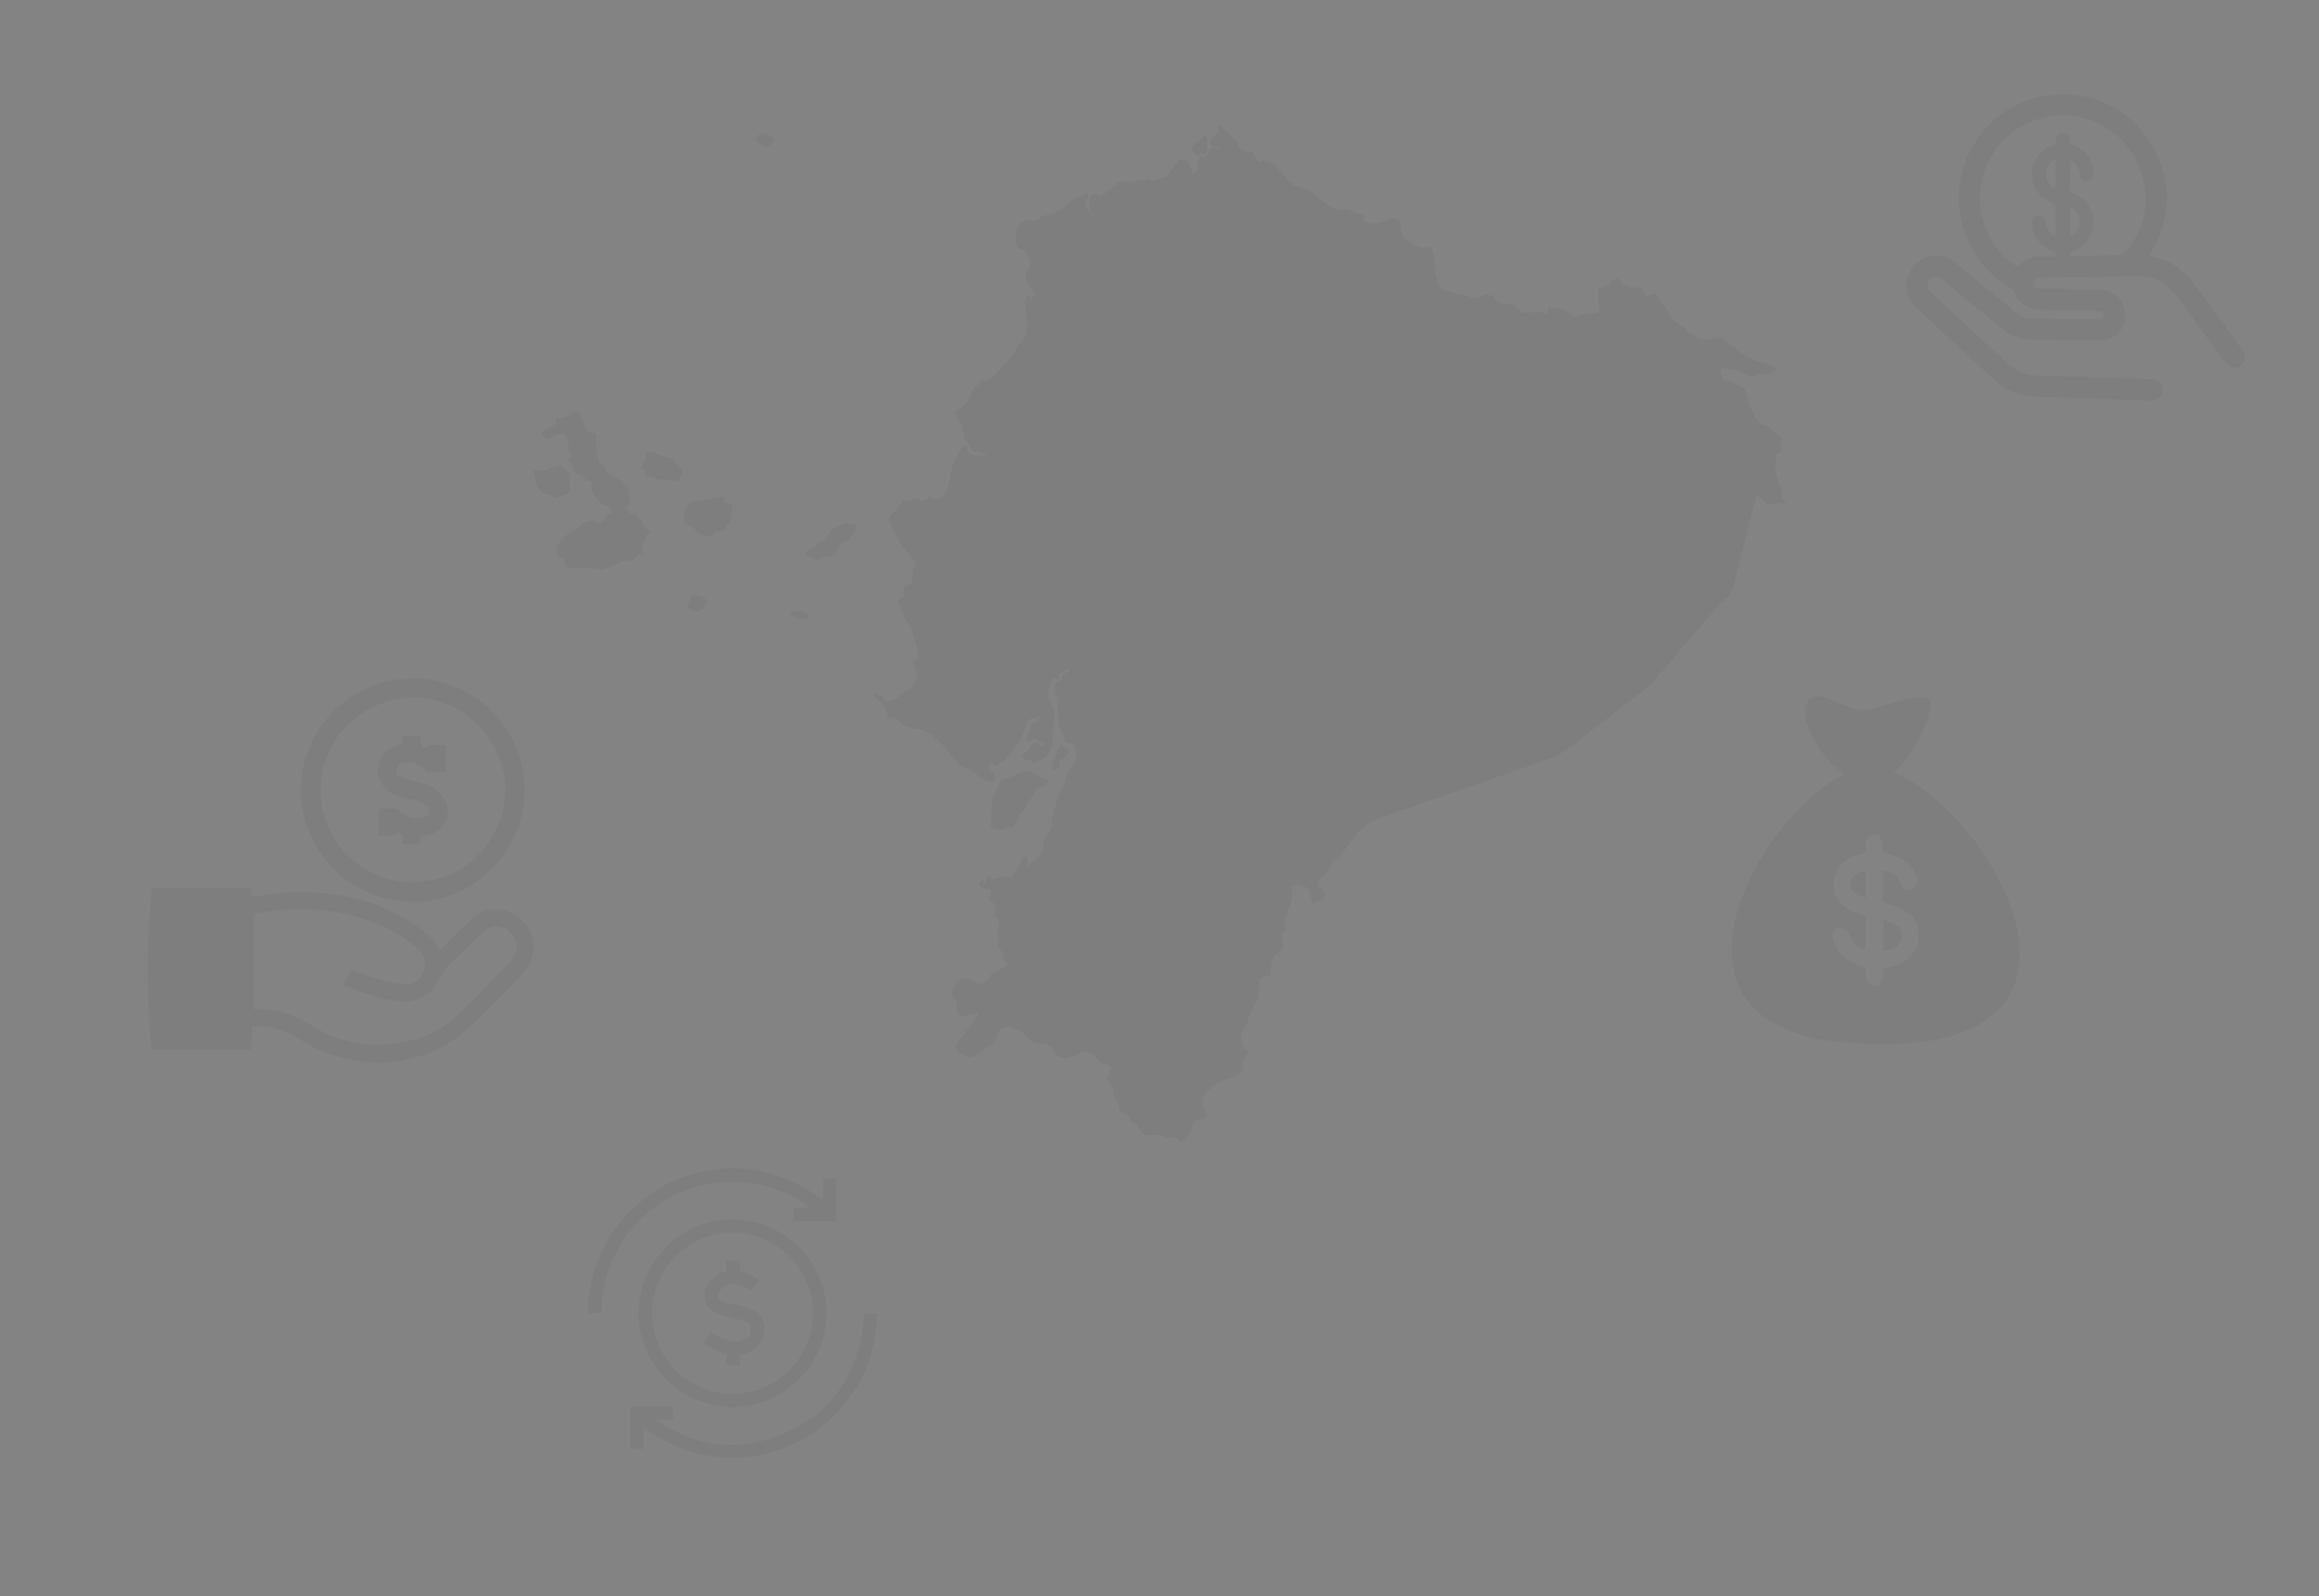 <?xml version="1.0" encoding="utf-8"?>
<!-- Generator: Adobe Illustrator 25.0.0, SVG Export Plug-In . SVG Version: 6.00 Build 0)  -->
<svg version="1.1" id="Layer_1" xmlns="http://www.w3.org/2000/svg" xmlns:xlink="http://www.w3.org/1999/xlink" x="0px" y="0px"
	 viewBox="0 0 1920 1322" style="enable-background:new 0 0 1920 1322;" xml:space="preserve">
<rect x="0" y="0" width="1920" height="1322" fill="#808080" stroke="none"/>
<style type="text/css">
	.st0{opacity:2.400000e-02;}
	.st1{fill:#FFFFFF;}
	.st2{fill:#1D1D1B;}
</style>
<g transform="translate(2351 -1576)" class="st0">
	<rect x="-2351" y="1576" class="st1" width="1920" height="1322"/>
	<g transform="translate(-1909.386 1679.452)">
		<path class="st2" d="M1037,313.1l-1-1.3l-1.2-1.1l-1-1.5l-0.2-1.2l0.2-2.2l0-1.2l-5.8-19.7l0-1.6l0.8-2.3l0.3-1.3l-0.1-1.3
			l-0.6-2.4l-0.1-1.3l0.6-1.6l1.4-0.9l1.6-0.8l0,0l1.2-1.2l0.3-1.2l-0.2-1l-0.3-0.9l-0.1-1.1l0.4-5.1l-0.5-2.4l-1.5-2.3l-0.6-0.2
			l-1.2,0.6l-0.7-0.1l-0.5-0.6l-0.7-1.5l-0.6-0.6l-5.1-4l-0.5-0.8l-0.7-0.4l-1.6,0.1l-1.3-0.2l-1.5-0.9l-2.4-2.3l-3.7-5.1l-2.4-5.5
			l-4.2-14.8l-1.5-1.9l-2.1-1.3l-2.8-0.9l-1.6-0.8l-2.7-2.6l-1.6-1l-1.3-0.2l-2.8,0.2l-1.2-0.3l-1.2-1.4l-1.3-2.6l-0.6-2.9l0.7-2.3
			l1.9-0.6l2.3,0.6l2.4,1l2,0.4l2.3-0.2l1.8,0l1.8,0.4l9.2,5l3.4,0.3l3.5-2.3l1.1-0.1l4.5,0.6l2.1-0.1l1.7-0.6l1.7-0.8l3-2.1l1.5-2
			l-2.4-1.4l-8.3-3l-7.3-1.4l-2.5-1.8l-3.1-1.1l-7.6-4.7l-6.1-5.5l-2.3-0.8l-1.3-0.9l-1.7-1.9l-2.1-1.9l-2.6-0.9l-2.5,0.3l-5.6,1.3
			l-3,0.3l-2.9-0.2l-2.5-0.6l-2.2-0.9l-3.7-2.1l-5.2-3.9l-1.1-1.8l-7.9-4.9l-3.2-3l-1.4-2.1l-0.6-2.5l-0.7-1.6l-8.8-11.1l-0.6-1.6
			l-1.3-2l-2.9,0.4l-3.3,1.1l-2.4,0.1l-0.7-1l-0.7-3.5l-0.8-1.4l-1.1-0.5l-1.5-0.1l-2.8,0.1l-3.2-0.2l-2.8-0.6l-2.6-1.1l-2.5-1.6
			l-3.6-3.8l-1.3-0.6l-1.5,0.4l-2.4,1.8l-0.7,0.4l-0.7,0.7l-3.2,3.9l-1.2,0.4l-1.4,0.3L883,135l-1.2-0.2l0.1,0.8l-0.3,9.7l1.4,8.7
			l-2.3,1.5l-13,1.5l-3.4,1.7l-1.9,0.2l-2.5-0.9l-3.5-3.3l-2.1-1.4l-1.9-0.6l-6.4-0.7l-4.5-1.2l-1.6,0.6l0.3,5.2l-2,0.1l-4.7-2.1
			l-1.7-0.1l-9.1,1.4l-2-0.1l-1.9-0.7l-2.2-1.6l-2.9-2.9l-1.3-0.9l-2.2-0.8l-1.6-0.3l-5.2-0.1l-3.9-1.3l-5-5.6l-2.7-0.7l-1.8-0.4
			l-2.3,0.4l-6.6,2.5l-2.8,0.2l-2-0.6l-1.9-1l-2.5-0.9l-13.9-2.8l-4.6-1.7l-3.5-2.7l-1.4-3.3l-0.6-3.9l-1.2-4.4l-0.8-13.7l-1.8-6.3
			L739,101l-0.6,0.1l-3.8,0.5l-4.8-1.9l-8.6-5.9l-2.8-4.1l-0.8-9.4l-3.9-3.1l-3.2,0l-10.4,3.9l-2.6,0.6l-2.6-0.1L692,81l-3-1.2
			l-1.4-1.2l-0.3-1.4l0-1.5l-0.5-1.3l-1.3-1.3L685,73l-0.7,0.4l-1.4,0l-8.9-3.3l-9.3-0.3l-5.5-2.7l-17-12.8l-2.7-1.4l-7.8-2.1
			l-2.5-1.2l-3.1-2.3L614,33.4l-1.5-1.1l-0.9-0.7l-7.2-1.7l-2,0.2l-1.9,1.1l-0.7-2.1l-2.7-2.9l-0.5-1.3l-0.2-2.5l-1.2-0.4l-1.8,0.6
			l-2.1,0.3l-3.1-0.9l-2.6-2l-2-2.6l-1.3-2.9l-1.3-2.2l-3.9-3.1l-2.7-3.8L566.8,0h0l-0.2,1.4l0.5,1.8l0.1,2l-0.8,1.7l-4.9,4.9
			l-1.1,1.5l-0.5,1.7l0.9,1.8l2.1,0.9l2.7,0.3l2.3,0.6l0.9,1.9l-5.5-1.9l-2.2,0.3l-2.1,2.4l-0.5,1.4l0.1,1l-0.2,0.9l-1.2,1.1
			l-1.3,0.7l-1.1,0.1l-0.8-0.5l-0.4-1.1l-1.4,2l-1.2,1.2l-0.8,1.5l-0.4,5.7l-0.6,2.5l-1.4,1.9l-2.5,1.3l-0.3-3.7l-0.9-3.2l-1.6-2.7
			l-2.6-2.1l-3.2-1.1l-1.9,1l-9.9,13.1l-2.4,1.3l-3.3,0.7l-3.7,1.3l-3.7,0.5l-3.1-1.7l-1.5,0.8l-1.6,0.3l-3.6-0.1l-1.3,0.3l-3,1.2
			l-1.1,0.3l-9.2-0.7l-2.8,0.7l-8.9,8.1l-6.2,3.5l-5.6-1.6l-2.3,1.3l-1.1,1.8l-0.3,2.5l0.2,3.3l-0.1,0.7l-0.7,1.2v0.7l0.5,0.8
			l1.7,1.4l2.1,5.9l-0.9-1l-1.8-3.5L460,71l-1.4-0.9l-1.1-1.1l-0.6-1.9l2.6-8.2l-0.1-1.2l-0.7-1.3l-3.4,2.4l-7.8,2.5l-3.1,1.4l-1,1
			l-1.7,2.4l-0.9,1l-4,3.2l-1,0.5l-1.6,0.4l-2.5,1.8l-4.1,0.7l-3.3,1.3l-1.9,0.3l-1.8,0.6l-2.6,2.4l-1.9,0.6l-4.3,0.4l-1.9-0.2
			l-2.2-1.1l-3.9,3.1l-2.8,4.7l-1.5,5.5l0,5.6l0.4,2l0.8,2l1.2,1.6l1.7,0.6l2.4,0.3l1.8,1l1.2,1.6l0.9,3.7l0.9,2.3l0.7,2.6l-0.3,2.7
			l-1.1,2.1l-1.2,1.2l-0.9,1.5l-0.4,2.9l0.3,2.6l0.9,2.6l3.1,5.1l1.8,1.7l0.8,1.2l0.3,1.6l-0.3,1.2l-0.8,1.5l-0.6,1l-0.2,1.6h-1
			l-0.6-2l-0.5-1l-0.6-0.6l-1.4-0.7l-0.3,0.5l0,1.1l-1.2,3.4l0.3,9.9l1,5.6l0.2,3.1l-0.8,6.9l-1.1,4.4l-2,4.9l-2.7,0.9l-0.9,0.3
			l-0.6,0.6l-0.3,1.6l-0.9,2.6l-2.2,2.7l-6.2,8l-7.8,8.5l-3.7,2.7l-3.1,2.4l-2.8,1.4l-2.4-2.1l-1.7,2.8l-1.7,2.7l-2.8,1l-1.1,2.1
			l-1.2,2.9l-0.3,1.8l-1.3,2.3l-4.1,6.2L353,235l-2.7,0.3l-1.4,1.8l1.6,5.5l2.4,2.8l1.9,4.1l0.4,3.8l1.4,3.7l0.1,3.1l1,1.4l1.8,0.7
			l1.7,3.1l1.4,3.7l1.8,1.4h2.7l3.9,0.9l3.7,1v1.5l-7-0.1l-3.4-0.4l-3.5-1.5L359,269l-0.3-3.4l-1.7,0.6l-1.8,0.3l-1.1,0.9l-0.6,0.7
			l-1.6,3.8l-3,5.9l-2.4,6.5l-1.7,8.4l-0.5,2.5l-1.9,8.1l-3,3.1l-2.8,2.5l-3.3,1.3l-2.4-0.3l-1.1-0.3l-1.3-1.8l-1.4,0.4l-1,1.3
			l-1,0.4l-1.6,1.3l-2-0.1l-2.4-1.1l0.3-1.1l-1.6,0.6l-1.6,0.6l-2-0.4l-1.7,0.7l-1.8,1.1H309l-1.8-0.6l-1.4,0.6l-0.4,1.1l-1.6,1.8
			l-1.7,1.8l-1,1.3l-1,1.3l-1.7,1.8l-1.8,1.6l-1.6,1.6l-0.9,2.7l1.7,3.8l2.8,6.7l6.3,11.2l7.8,9.3l3.9,5.4l0.2,3.2l-2.3,1.1L314,369
			l0.6,3l-0.7,2.3l-0.3,2.5l0.1,1.9l-0.6,1.7l-2.2,0l-1.6,0.4l-1.6,1.4l-1.2,1.1l0,3.8l0.6,3l-4.6,3.2l-0.5,1.5l0.2,1.9l0.6,1.7
			l1.8,2.3l2.3,5.7l0.8,1.9l1.6,2.4l1.2,1.5l1.1,2l0.9,2.4l2,5.5l3.6,13.9l0.4,3.3l-0.4,3.2l-1.8,1l-1.4,0.3l-0.6,1.4l0.4,1.1l1,4.1
			l1.8,4l-1,7.8l-4.7,5.2l-5.1,2.5l-6.7,5.4l-4.7,1.7l-3.3,0.1l-1.7-1.8l-0.7-2.2l-0.7-0.4l-1.6-0.1l-3.3-0.8l-0.4-0.4l-0.3-0.6
			l-0.5-0.5l-1-0.3l-0.5,0.6l0.3,1.3l0.6,1.4l0.5,0.8l4.8,3.9l1.8,1.9l2.1,3.1l1,2l0.8,4.4l1,1.2l1.6,0.3l2.1,0l2.9,1.1l5.5,4.8
			l2.4,1.1l6.9,2.3l4.2-0.1l3.8,1.8l4.2,1.4l10.8,10.1l4.1,4.8l9.8,11.5l5,3.2l1.2,0.3l2.3,0.3l0.8,0.2l0.8,0.6l1.7,1.7l1.9,1.1
			l5.5,4.7l5.5,2.2l3,0.4l1.3-1.2l0.2-2.8l-0.1-1.5l-0.5-1.1l-3.6-3.6l-0.5-0.4l-0.5-2.6l0.5-2.2l1.3-1l1.9,0.9l0.7,0.9l0.5,0.8
			l0.7,0.5l1.2,0l1.2-0.7l1-1.2l1-1.7l4.2-1.8l4-4.4l8.9-12.5l5.6-14.6l1.2-1.6l1.5-1l1.2-0.1l2.6,0.2l1.1-0.5l1.4-1.4l0.7-0.4
			l1.2-0.3l-2.7,4.2l-1,1l-1.4,0.6l-1.5,0.3l-1.2,0.6l-0.5,1.6l-0.6,3.1l-2.5,5.6l-0.5,2.9l0.7,1.8l1.9-0.6l2.6-1.3l2.9-0.3l3.1,3
			l1.8,0.6l0.6-2.7l0.8,1.4l0.1,1.3l-0.6,1.1l-1.2,0.7l-1.5-0.1l-1-1l-0.8-1.1l-0.8-0.5l-3.5,0.4l-1.3,1.2l-0.6,2l-1.2,2.7l-3.9,2.6
			l-1.7,2l0.7,2.1l1.7,1.3l0.9,0.3l2.8-0.3l1,0.4l0.8,1.7l1.3,0.7l1.9-0.4l4.5-2.6l2.1-0.6l1.3-0.8l3.6-4l0.9-1.4l1.4-5.3l2-25.5
			l-0.3-4l-4-6.9l-0.8-3.8l0.2-3.8l1.1-5.2l1.1-3.2l0.2-1l1-1.1l4.2-0.3l1-0.4l0.1-2.3l0.3-1.2l0.8-0.6l7.7-4.4l-0.9,2.8l-2.2,1.4
			l-2.2,1l-1,1.5l-0.6,3.1l-1.6,0.9l-2.1,0.6l-2,2.1l1,1.6l-0.3,1.2l-0.9,1.1L431,468l-0.1,1.6l0.3,0.9l0.4,0.7l0.2,0.9l0.4,0.4
			l1.7,2.2l0.2,0.5l0.6,0.8l-0.2,1.8l-0.8,2.9l0.1,1.7l0.9,6.1l-0.1,7.6l0.2,1.8l0.8,1.6l1.6,2.6l2.5,7l1.6,2.4l1,0.5l1.5,0.1
			l2.9-0.2l0.4,0.7l1.8,4.6l0.8,5.8l-0.2,3.1l-1.1,2.3l-3.9,4l-1.5,2.2l-2.8,7.6l-0.5,3l-1.3,2.8l-0.3,0.9l-2.8,5l-4.1,13.3
			l-0.3,2.3l-1.7,5.1l-0.5,3l1.3,2.3l-1.1,2.6l-1.6,2.6l-2.8,4.4l-2.1,4.7l-0.6,5l-0.7,2.9l-1.3,2.7l-1.9,2.2l-4.1,2.6l-1.2,0.9
			l-1,1.4l-0.7,1.5L410,615l-1.4,0.8l0.9-6.2l-0.6-3.1l-2.9-0.6l-1.4,1.9l-4.9,10.3l-0.6,0.5l-3,3.5l-1.3,0.5l-1,0l-1.1-0.3
			l-1.6-0.2l-9.4,1.9l-1.8,0.8l-3.6-3.6l-1.3,1.9l-0.7,4.1l-1.6,1.2l-0.8-2.7l0.5-0.9l1.3-3.7l-1.3,1.8l-0.6,1.8l-0.8,1.5l-1.7,1.1
			l-0.4,1.3l0.2,1l0.3,0.9l0,0l0.9,0.5l2.1,1.1l5,1.3l1.8,1.4l-0.3,2.3L378,640l0.3,2.7l0.8,0.7l2.2,0.9l0.8,0.9l0.3,1.2l0,1.3
			l-0.2,2.5l-1,3.5v1l0.8,0.9l1.3,0.4l1.1,0.5l0.4,1.2l0,1.5l0.8,2.5l0.1,1.4l-0.2,1.3l-0.9,2.5l-0.2,1.2v1.3l0.1,1l0.8,2.4l0.1,1.3
			l-0.4,1l-0.6,0.9l-0.2,1l0.6,2.6l2.6,4.2l1.1,2.6l0.2,1.2v2.4l0.4,1.1l1.1,1.3l1.2,0.8l0.8,0.8v0.2l0,1.2l-2.1,2.3l-10.2,4.7
			l-1.9,2.3l-1.9,3l-2.2,2.7l-2.7,1.3l-2.4-0.5l-5.5-3l-2.7-0.8l-2.7-0.2l-2.6,0.2l-2.4,0.7l-2,1.4l-1.4,2.1l-1.5,3.2l-1.1,3.3
			l0,0.1l-0.2,2.4l0.7,1.6l2.1,3l0.7,1.7l0,1.2l-0.5,2.5l0,1.2l2.8,5.8l4.6,0.5l5.7-1.7l6-0.7l-1.4,2.9l-17.3,23l-0.5,2.2l1.1,2.7
			l1.8,1.6l5.9,3.3l2.2,0.8l2.3-0.1l1-0.1l1.3-1.1l5.3-2.9l10-7.7l2.1-2.2l1-2.1l1.3-4.6l1.1-1.8l1.1-0.9l1.3-0.7l1.4-0.5l5.3-0.7
			l0.4-0.1l0.8,1.4l2.2,0.7l2.7,0.5l2.3,0.8l2.4,2l4.2,4.6l2.6,1.9l3.5,1.9l3.4,0.4l3.3,0l3.4,0.9l3.3,3.1l2.7,4.1l3.2,3.4l4.9,0.8
			l8.8-2.7l4.5-2.7l4.7-0.6l3.6,1.8l6.6,6.5l1,0.5l1.9,1.4l0.8,0.4l3.1,0l2.7,1.6l0.7,1.2l-0.3,1.9l-3,5.4l-0.1,2.8l3.8,5.6l1.5,7.8
			l3.4,6.4l0,0.2l0.4,2.4l0.9,2.8l2.3,1.8l2.7,1.4l2.3,1.7l0.7,1.2l0.9,2.6l0.7,1.1l1.1,0.8l2.5,1l1.2,0.8l1.7,2.5l1.4,2.8l1.8,2.2
			l3,0.8l6.1-0.2l3.2-0.1l2.3,0.4l4.4,1.5l2.3,0.5l1.3,0l2.1-0.5l1.4,0.2l1.4,0.7l1.4,1l2.4,2.4l3.8-3.1l3.4-3.6l0.9-2.7l1.4-6.4
			l1.4-2.2l2.6-0.7l3.4,0l3-0.7l1.4-2.6l-0.7-3.1l-2.9-5.9l-0.1-3.6l1.5-3.6l2.4-3.4l6-5.5l5.5-3.1l12-4.8l1.4-0.9l3.6-2.4l1.2-2.1
			l0.2-2.5l-0.1-2.6l0.3-2.4l1.9-3l2-2.5l0.4-2.1l-3.1-1.9l-1.6-2.5l-1.1-4.9l-0.2-4.9l1.1-2.7l2.4-2l1.1-2.6l1.2-5.7l8-16.7
			l1.4-5.8l-0.1-7.8l0.6-2.2l1.3-1.4l1.5-0.4l1.6-0.1l1.7-0.5l1.8-1l0.5-0.5l0-0.9l1.3-9.7l0.9-2.5l1.3-2.5l0.8-0.6l1.6-0.8l1-0.7
			l3.2-3.1l0.8-2.5l-1.7-8.5v-1.7l0.1-0.7l0.6-0.2l1.7-0.3l1-0.8l0.1-1.3l-0.5-2.7l-0.1-4.7l0.3-2.5l0.9-2.7l2.4-5.3l0.2-0.6
			l1.7-5.3l1-5.7l0.1-1.4l-0.8-2.6l-0.1-0.8l1.4-2.5l2.2-0.7l2.7,0.4l5.7,1.6l1.6,1.3l1,2l1.8,8.4l1.2,2.4l1.8-0.9l2.1-1.7l2.3-0.5
			l2-0.9l1.2-2.7l-0.3-3.6l-1.6-1.9l-2.1-1.5l-1.5-2.4l0-2.9l1.5-1.8l4.8-3.5l1.6-2.3l4-7.7l1.8-2l6.3-5.2l13.2-17.7l9.6-8.4
			l2.5-1.3l5.1-1.8l3.6-1.3l16.4-5.7l16.4-5.8l16.4-5.8l16.4-5.7l16.4-5.8l16.4-5.7l16.4-5.7l16.4-5.8l12-4.2l2-1.2l5.8-3.5l7.4-5.7
			l7.8-6l7.8-6l7.8-6l7.8-6l7.8-6l7.8-6l7.8-6l7.8-6l6.5-7.6l6.5-7.6l6.5-7.6l6.5-7.6l6.5-7.6l6.5-7.6l6.5-7.6l6.5-7.6l5.3-6.1
			l7.2-6.7l2-2.5l1-1.2l1.7-4.5l1.9-7.5l3.9-15.4l3.9-15.4l3.9-15.4l3.9-15.4l1.7-6.4l0.8-1.1l3.7,3.4l1.8,2l0.8,1.3l1.3,1.1l3,0.1
			l5.5-0.7h6.2l1.2-0.1L1037,313.1z M616.1,84.3l-1.1,1l-0.9,0.5l0.9-0.6L616.1,84.3z M477.2,513.3l7.3-6.8L477.2,513.3z
			 M607.9,88.1L607.9,88.1l0.3-0.8l1.2-0.7l1.2-0.2l-1.2,0.2l-1.2,0.7L607.9,88.1z M586.8,138.7l1-0.1L586.8,138.7l-0.8-0.3
			L586.8,138.7z M462.9,167.2l0.6,0.4L462.9,167.2l-0.5-0.1L462.9,167.2z M427.6,146.4l0.1-0.3l0.2-0.3l-0.2,0.3L427.6,146.4
			l-0.3,1.4L427.6,146.4z"/>
		<path class="st2" d="M405.3,569.3l0.9-2.1l1.6-3l1.6-3.1l1.4-2.4l0.3,0l1.1-1.1l1.1-2l0.8-2l0.4-0.7l1.8-1.8l0.4-1.1l6.6-2.8
			l1.5-1.2l0.7-0.8l0.5-0.9l0.4-0.9l0.2-1l-5.6-1.4l-9-5.5l-5.9-0.2l-2.7,0.9l-7.1,3.5l-7.9,2.3l-1.9,1.3l-1.9,5.3l-4.4,8.1
			l-0.5,1.8l-0.5,15.7l-0.8,4.6l0.8,2.9l1.9,1l3.1,0.8l3.2,0.3l2.2-0.7l2.6-1.5l4.7,0.5l2.1-3l0.8-1.9l2-1.9l-0.1-3.1l1.7-2
			L405.3,569.3z"/>
		<path class="st2" d="M432.4,533.6l3.2-2l0.6-5.7l4.6-2.4l2.8-4.2l-1.6-2.8l-3.2-1.2l-1.4-3.4l-3.6,6.4l-2.8,7.1l-1.8,5l0.6,3
			L432.4,533.6z"/>
		<path class="st2" d="M185.7,14.4l1.1,0.9l1.1,0.4l1.4,0.3l1.4,1.5L192,18l2.3-0.5l2.5-1.4l1.9-1.8l0.7-1.6l-1-2.2l-2.2-1.7
			l-2.7-1.3l-2.5-0.8l-2.4,0.5l-2.4,1.2l-1.7,1.9l-0.2,2.5l0.4,0.7L185.7,14.4z"/>
		<path class="st2" d="M226.7,357.2l3.9,0.6l1.1,0.5l2.4,1.5l1.1,0.3l1.5-0.4l2.3-1.6l1.1-0.4l3.8,0l1.7-0.2l1.7-0.5l1.6-1.1
			l1.5-1.6l2.2-3.4l1.3-3.2l0.2-1l0.6-0.7l3.9-1.1l3.3-2.6l3.2-4l2-4.5l-0.3-4.2l-1.4,0.7l-1.4,0.6l-1.4,0l-1.4-0.9l-1.3-0.5
			l-3.4,0.9l-1.7,0.1l-1.2,1.2l-4,1.5l-0.9,0.7l-0.6,0.9l-2.9,2.8l-1,1.3l-1.7,3.5l-1.3,1.3l-4.6,1.1l-1.1,0.1l-1.2,3.8l-1.5,1.2
			l-4.4,2.1l-0.9,0.9l-1.4,1.7l-0.7,1.2l0.2,1L226.7,357.2z"/>
		<path class="st2" d="M96.8,335.7h-0.7l-1-0.5l-3.9-3.9l-1.5-0.6l0.8-1.5l-0.7-1.3l-1-1l-1.3-0.6l-1.5-0.2l0.2-2.5l-2.3-1.2
			l-4.7-0.9l-0.5-1.7l-0.1-2.1l-0.7-1l-2.5,1.6l0.9-1.7l3-2.6l0.7-2.1l-0.5-4.6l-1-4.2l0.1-0.3l0.3-0.6l0.3-0.7l0-0.6l-1.8-0.4
			l-0.5-0.3l-1.4-1.5l-0.6-0.9l-0.3-1l-0.8-1.2l-11.2-7.1l-0.4-0.3l-0.8-0.2l-0.8-0.5l-0.4-1.3l0-1.3l-0.1-0.6l-0.4-0.5l-4.6-4.2
			l-1.2-1.9l-2-12.3l0.3-5.2l-0.2-2.7l-0.8-1.9l-0.7-0.4l-1.1-0.2l-2.4-0.1l-0.8-0.5l-1.6-2.1l-0.7-0.5l-1-1.1l-1.3-4.7l-1.5-1.1
			l-0.4-1l-0.4-2.4l-0.8-2.6l-1.8-1.6l-1.2,0.4l-2-0.1l-1.3,0.4l-0.9,0.8l-0.7,1l-0.8,0.9l-3.6,1l-2.1,1.1l-2.2,0.6l-2.7-0.9
			l-0.8,4.4l-2.1,2.2l-7.5,4.1L8,253.7l-0.6,0.5l-0.2,1l0.3,0.8l2.3,3l2.2,1.1l1.9-0.4l3.8-2.6l3.8-1.5l3.4,0.1l2.5,1.8l1,3.7
			l0.1,1.1L29,264l0.1,1v3.8l0.3,1.9l0.8,1.6l2,2.9l-2.6,0.8l-0.2,2.3l1.4,2.4l2.2,1.3l-0.1,3.5l2.6,2.8l6.7,3.6l1,1.8l0.4,0.5
			l0.7,0.3l1.4,0.2l0.9,0.3l1.3,1l0.3,1.1l-0.2,3.2l1,3.7l2.1,4l2.6,3.5l2.6,2.4l1.3,0.6l3.3,1l1.5,0.7l1.4,1.2l0.8,1.4l-0.1,1.7
			l-1.3,1.8l-1.6-0.7l-1.6,1.7l-1,2.3l0,1.2l-0.6,0.3l-1.1,1.7l-0.6,0.7l-1.1,0.4l-1.2-0.1l-1.9-0.7l-0.6-0.3l-0.5-0.4l-0.7-0.5
			l-1.2-0.3l-1.3,0l-3.8,1l-2.8,1.2l-1.7,0.2l-0.4,0.5v0.7l-0.6,0.9L26,340.4l-3.3,3.3l-3,4.7l-1,5l2.8,4.3l1.2,0.3l1.3,0l1,0.3
			l0.4,1.2v2.6l0.2,1.2l0.5,1.2l1.7,1.6L30,367l12.4-0.2l9.9,1.4l1.7-0.5l2.5,0.6l12.7-4.2l3.6-2.6l2.1-0.6l3.5-0.3l1.8,0.2l1.9,0.9
			l1.2-1.8l2.8-3.2l1.3-1.8l2.4,0.7l0.2-2l-0.4-2.7l3.5-10.8l0.9-0.5l2.7-1.1l0.5-0.7l-0.1-1.7L96.8,335.7z"/>
		<path class="st2" d="M21.2,308.1l7.7-3.1l1.1-0.6v-9.5l0.5-4.2l-0.3-2.3l-1.3-1l-1-0.6l-3.8-3.9l-1.3-0.8l-0.8-0.1l-2.5,0.9
			l-5.1,1.2l-4.1,2.1l-9.7-0.2L0,287.3l1.4,4.2l0.7,5.1l0.9,2.5l1.5,2.3l1.9,2l0.3,0.5l-0.1,0.4l0,0.3l0.5,0.4l0.5,0.1l1.2-0.1
			l0.5,0.1l3.3,1.3l2.1,0.5l2.3,1.6l1,0.3l1.1-0.1L21.2,308.1z"/>
		<path class="st2" d="M162.3,313.8l-2.2-0.5l-1.1-0.1l-0.8-0.4l-0.1-1.1l0.1-1.3l-0.2-1.1l-0.5-0.5l-0.6-0.5l-0.7-0.4l-0.6-0.2
			l-2.4,1.2l-10.5,1.2l-0.7,0.3l-1.3,0.8l-1,0.3l-0.8-0.1l-2.5-0.6l-1.2,0l-1.3,0.3l-3,1.3l-1.1,0.7l-1.7,1.9l-1.6,2.3l-1.2,2.7
			l-0.6,2.9l-0.2,5.4l0.2,1.4l1.2,1.1l1.9,0.9l2.1,0.5l1.6-0.2l1,1.1l2.4,3.5l0.8,0.8l0.6,0.2l0.5,0.5l0.7,0.5l2.4,0.5l3.8,1.3
			l2,0.2l2-0.3l1.5-1.1l0.6-2.2l0.6-0.4l5.4,0.1l0.6-0.2l1-0.7l1.3-1.6l1.2-2l1.3-1.7l1.9-0.7l0-0.6l1-2.4l0.3-0.3l-0.2-1.2
			l-0.6-1.6l-0.1-1.3l1.4-4.6l0.3-2.6l-1.3-1.1L162.3,313.8z"/>
		<path class="st2" d="M227.5,408.2l-0.1-2.4l-2.2-2.3l-2.9-1l-1.4,0.3l-5.2,0.1l-1.7-0.3l-2.3,2.3l8.9,4.1l3.6,0.4L227.5,408.2z"/>
		<path class="st2" d="M143.5,393.7l-0.5-0.4l-0.2-0.3l-1.2-1.3l-2.7-1.3l-3-0.6l-2.2,0.6l-1-1.6l-1.3,0.6l-1.1,1.7l-0.7,3.3
			l-0.7,1.6l-0.9,1.5l-1,1.1l2.3,1.4l1.5,1.5l1.6,1.1l4,0.6l0.7-0.2l3.6-2.2l0.6-0.7l0.1-0.5l-0.2-1.3l0.1-0.5l0.5-0.3l1.4-0.4
			l0.3-0.4l0.1-0.4l0.3-0.3l0.3-0.4l0.1-0.8l-0.3-0.8L143.5,393.7z"/>
		<path class="st2" d="M123,285.4l0.3-0.2l0.5-0.1l-3.2-2l-5.7-6.5l-3.6-1.4l-2.7-0.4l-7.5-2.5l-2.2-1.6l-0.4,0.5l-0.3,0l-0.8-0.6
			l-2.1,0.4l-1.8,1.4l-0.9,1.9l0.7,2l-0.3,1.5l-4.7,6.5l2.8,0.5l1.1,2.4l0.7,2.8l1.5,1.9l2.5-1l2.1,0.7l2,1.2l2.1,0.7h7.7l4.7,1.4
			l2.5,0.3l2-0.7l0.8-2.3l2.3-3.6l0.7-2l-1.5-0.9L123,285.4z"/>
		<path class="st2" d="M547.4,23.8l2.6,2l1.4-1.2l1.2-1.5l3.1,1.5l1.7-3.4l0.6-5.4l-0.1-4.4l-0.6-1.5l-0.2-0.9l0-1.2l-10.3,8.6
			l-1.9,2.8l0.4,2.4L547.4,23.8z"/>
	</g>
	<g transform="translate(-1244.319 2085.068)">
		<path class="st2" d="M464.3,355.7h-26.4c-0.5-0.2-1.1-0.3-1.6-0.4c-8-0.6-16.1-1.1-24.1-2c-17.5-2-34.5-6.1-50-14.8
			c-22.2-12.5-33.9-31.5-35.1-57c-0.8-17.7,3.4-34.4,9.8-50.6c10-24.9,24.5-46.9,42.6-66.6c11.5-12.5,24.1-23.5,39.3-31.5
			c0.5-0.3,0.9-0.6,1.3-1c-0.5-0.4-0.7-0.7-1-0.9c-11.3-8-19.6-18.5-25.6-30.8c-3.4-6.9-6.1-14.1-5.6-22.1
			c0.4-6.4,4.9-10.6,11.3-10.2c2.7,0.2,5.4,0.8,7.9,1.8c5.7,2.1,11.2,4.6,16.9,6.8c5.9,2.3,11.9,3.3,18.1,1.6
			c9.7-2.6,19.3-5.3,29-7.6c4.9-1.1,9.9-1.7,15-1.9c4.1-0.2,5.3,1.3,5.4,5.4c0.1,2-0.1,3.9-0.6,5.9c-4.3,17.8-13.3,34.2-26.1,47.4
			c-1,1.1-2.2,2-3.4,3.2c1.2,0.6,2.1,1.1,3,1.5c10.7,5,20.6,11.5,29.5,19.3c25.4,21.5,45.7,48.4,59.4,78.8c7.2,16,12,32.6,12.2,50.4
			c0.2,23.9-9.1,42.9-29.2,56.2c-16.6,10.9-35.4,15.2-54.8,17.6C475.9,354.8,470.1,355.2,464.3,355.7z M438.2,196.9
			c-3.2,0.9-6.1,1.6-8.9,2.6c-12.7,4.5-19.5,15.6-17.7,28.7c1.1,8.1,6.4,13.1,13.4,16.5c4.2,2,8.7,3.4,13,5.1v27.4
			c-0.3,0-0.6-0.1-1-0.1c-0.5-0.1-0.9-0.3-1.3-0.4c-5.5-2.1-9.8-6.6-11.4-12.3c-1.3-4.2-5-6.1-8.7-5c-3.7,1-5.9,4.7-4.9,8.4
			c0,0.2,0.1,0.3,0.1,0.4c2.9,10.7,9.9,17.8,20.1,21.8c2.2,0.9,5.5,0.9,6.6,2.5c1.2,1.7,0.5,4.8,0.6,7.3c0.2,4.6,2.9,7.5,7,7.6
			c4.2,0,7.1-3,7.2-7.7c0.1-2.2,0-4.5,0-6.7c0.6-0.1,0.9-0.2,1.3-0.3c6.3-0.8,12.2-2.5,17.5-6.2c14.3-10,15.3-32.2-0.5-41.3
			c-4.9-2.8-10.6-4.4-16.1-6.3c-1.8-0.6-2.3-1.3-2.3-3.1c0.1-5.8,0-11.6,0-17.4v-6.8c6.9,1.3,12.2,3.8,14.5,10.5
			c1.7,4.7,5.3,6.7,9.3,5.4c3.9-1.3,5.6-5.3,4.1-10c-2.1-6.5-6-11.8-12.1-14.9c-4.9-2.6-10.3-4.2-15.9-6.4c0-1.8,0.1-4.2,0-6.6
			c-0.3-4.5-3.2-7.3-7.3-7.2c-4,0.1-6.6,2.9-6.8,7.4C438.1,192.1,438.2,194.4,438.2,196.9z"/>
		<path class="st2" d="M452.5,252.7c3.2,1.2,6.1,2.2,9,3.4c9,3.7,8,14.4,1.9,18.7c-3.2,2.2-7,3.5-10.9,3.7V252.7z"/>
		<path class="st2" d="M438,211.7v23.1c-2.5-1-4.8-1.8-6.9-2.9c-6.8-3.6-7.8-10.8-2.2-16.1C431.4,213.6,434.6,212.1,438,211.7z"/>
	</g>
	<g transform="translate(-2810.61 2060.248)">
		<path class="st2" d="M772.4,395.8c-4.2-0.4-8.5-0.7-12.7-1.1c-17.6-1.7-34.5-7.5-49.5-16.8c-9.3-5.7-18.8-10.8-29.9-11.8
			c-3.8-0.3-7.6-0.1-11.5-0.1l-1.6,18.9h-81.9c-4.6-44.3-4.6-89,0-133.3h81.8l0.8,6.9c7-1,13.8-2.3,20.5-2.9
			c33.3-2.9,65.6,0.5,96.2,15.3c11.5,5.5,22.1,12.6,31.5,21.2c3.2,2.9,5.5,6.9,8.2,10.6c1.9-2,3.9-4.5,6.2-6.7
			c6.4-6.3,12.7-12.6,19.2-18.7c17.6-16.4,45.3-7.5,51.2,16.3c0.2,0.8,0.4,1.6,0.6,2.4v6.9c-0.4,1.5-0.7,3-1.1,4.5
			c-1.8,8.2-7.4,14.2-12.9,19.9c-11.9,12.4-24,24.5-36.3,36.5c-17.1,16.6-37.4,27.1-61.1,30.6c-5.5,0.8-11.1,1.1-16.7,1.6
			L772.4,395.8z M749.6,318.7c1,0.3,1.7,0.5,2.4,0.8c7.8,2.6,15.4,5.7,23.3,7.8c6.5,1.8,13.2,3,19.9,3.4c7.1,0.5,13-4.2,15.3-10.6
			c2.4-6.7,0.8-13.1-4.7-18.1c-16.3-14.8-35.7-23.5-56.8-28.6c-20-4.9-40.6-6.2-61.1-3.8c-6.3,0.7-12.6,2-18.1,2.8v79.2
			c0.4,0.1,0.8,0.1,1.2,0.1c14.9-1,28.6,3.2,41.5,10.3c5.5,3.1,10.9,6.6,16.6,9.3c21.3,10,43.5,12.1,66.4,7.2
			c15.1-3.3,29.4-9.1,40.7-19.9c15.6-15,30.7-30.6,45.7-46.1c5-5.2,6.8-11.7,4.1-18.8c-3.6-9.6-17-14.3-24-8
			c-11,10-21.6,20.4-32.2,30.9c-2.5,2.4-4.4,5.2-5.8,8.4c-6.1,14.6-19.8,22.3-35.4,19.8c-14.9-2.3-29-7.3-43-12.5
			c-0.4-0.2-0.7-0.5-1-0.8L749.6,318.7z"/>
		<path class="st2" d="M894,170c0,50.8-42,92.9-92.7,92.6c-52.1-0.4-92.5-41.9-92.4-92.7c0-51,41.4-92.3,92.4-92.4
			C852,77.2,894,119.1,894,170z M877.9,170.1c0-42-34.8-76.8-76.6-76.5C759.2,93.8,725,128.1,725,170c-0.1,41.8,34.3,76.3,76.3,76.5
			C843.2,246.7,877.9,212.1,877.9,170.1L877.9,170.1z"/>
		<path class="st2" d="M807.9,208.8v6.2h-15.1c-0.1-1.6-0.1-3.2,0-4.7c0.5-3.4-1.1-5-4.5-5.4l-0.4,2.8h-14.7v-22.3
			c4.9,0,9.8-0.1,14.8,0.1c1.1,0.1,2,1.6,3,2.5c6,5.3,12.9,7,20.5,4.3c4.4-1.6,5.4-6.1,1.8-9.1c-2.7-2-5.8-3.6-9-4.5
			c-3.7-1.2-7.7-1.6-11.5-2.6c-7.9-2.2-14.9-5.9-18.4-13.6c-5.5-11.9,0.8-25.3,13.9-29.2c3.8-1.1,5.1-2.6,4.5-6.3
			c0-0.6,0.1-1.3,0.2-1.9h14.7c0.5,4.1-1.6,9.8,5.8,10l0.7-2.4h14.5v22.5c-4.8,0-9.6,0.1-14.5-0.1c-0.9,0-1.9-1.2-2.6-2
			c-5-5.1-11-6.8-17.9-5.7c-3,0.3-5.4,2.6-6,5.5c-0.7,2.8,0.9,5.7,3.6,6.5c4.8,1.7,9.6,3.1,14.6,4.1c8,1.7,15.2,4.8,20.2,11.4
			c8.7,11.4,3.7,27-10.1,32C813.6,207.5,810.9,208,807.9,208.8z"/>
	</g>
	<g transform="translate(-1115.046 1360.773)">
		<g transform="translate(342.535 293.292)">
			<path class="st2" d="M0,154.6c1.4-3.3,2.3-7,4.3-9.9c8.8-12.7,24.6-14.6,36.8-4.6c16.4,13.5,32.8,27,49.2,40.5
				c3.8,3.3,8.7,5.1,13.7,5.1c18.1,0.1,36.3,0.5,54.5,0.7c0.8,0,1.9,0.3,2.4-0.1c1.1-0.8,2.7-2,2.8-3.1s-1.2-2.6-2.3-3.4
				c-0.8-0.6-2.3-0.4-3.5-0.5c-15.9-0.4-31.7-0.7-47.6-1.1c-10.7-0.3-17.7-5.4-21.7-15.3c-0.6-1.2-1.6-2.1-2.8-2.7
				c-21.7-13.1-35.4-32-40.7-56.7C36.4,62,59.8,20,99.5,5.4C139.7-9.4,184.8,7.2,204.8,45c15.2,28.8,14.3,57.7-2.2,86
				c-0.5,0.8-1,1.7-1.5,2.6c3.8,1.2,7.5,2.1,11.1,3.4c10.5,4,19.5,11,26,20.2c13.3,18.1,26.5,36.2,39.7,54.3
				c4.4,6.1,1.8,13.4-5.1,14.6c-3.9,0.7-6.8-1.2-9.1-4.3c-9.8-13.5-19.7-27-29.6-40.4c-4.9-6.6-9.5-13.4-15.1-19.4
				c-7.2-7.7-16.6-11.4-27.3-11.2c-27.2,0.3-54.4,0.7-81.5,1.1c-3.1,0-5.2,1.9-5.2,4.5c0,2.6,2,4.4,5.2,4.5c15.3,0.4,30.6,0.7,46,1
				c5.3,0.1,10.5,0.5,15.2,3.4c7.6,4.8,11.3,14,9.2,22.8c-2,8.5-9.7,15.4-18.4,15.8c-7.4,0.3-14.8,0-22.2-0.1
				c-12-0.1-24.1-0.5-36.1-0.5c-9.3,0.1-18.3-3.3-25.3-9.4c-16.1-13.5-32.4-26.7-48.6-40c-3.4-2.8-6.6-3.2-9.5-1.3
				c-3.2,2-4.2,6.2-2.2,9.4c0.1,0.2,0.3,0.4,0.5,0.7c0.7,0.8,1.5,1.6,2.3,2.3c20.9,19.4,42,38.7,62.8,58.2
				c6.5,6.2,15.1,9.8,24.2,9.8c31.5,0.9,63.1,2,94.6,3.1c6.3,0.2,10.1,4.7,9.1,10.3c-0.8,4.4-4.5,7.3-9.3,7.1
				c-21.6-0.7-43.2-1.4-64.8-2.1c-11.7-0.4-23.3-0.8-35-1.3c-11.2-0.6-20.8-5.1-29-12.6c-21.8-20.1-43.5-40.3-65.3-60.4
				c-4.5-4.2-7.5-9.7-8.6-15.7L0,154.6z M135.4,133.7c0.3,0.1,0.5,0.1,0.8,0.2c13.8-0.2,27.5-0.4,41.3-0.6c1-0.1,1.8-0.6,2.5-1.3
				c16.1-18.2,21.5-39.3,15.6-62.8C186,30.7,146,8.6,108.7,20.6c-36.1,11.5-56.1,50.1-44.6,86.3c0.8,2.5,1.7,4.9,2.8,7.2
				c5.3,11.9,14,22.1,25,29.2c5.6-7.2,13.2-9.3,21.9-9c3.2,0.1,6.3,0,9.4,0c0.8-2.4,0.4-3.5-1.8-4.3c-3-1.1-5.8-2.6-8.3-4.5
				c-5.9-4.6-9.4-11.8-9.3-19.3c-0.2-3.2,2.2-5.9,5.4-6.1c2.8-0.2,5.3,1.7,6,4.9c0.2,0.9,0.3,1.8,0.4,2.7c0.6,4.9,4.1,9.5,8.1,10.4
				c0-8.5,0-17-0.1-25.4c0-0.7-1.2-1.5-2-2c-3.2-2-7-3.3-9.7-5.9c-14.2-13.6-9-36.5,9.7-42.8c1.5-0.5,2.2-1.2,2.1-2.9
				c-0.1-1.4,0-2.7,0.4-4c1-2.6,3.7-4.1,6.4-3.4c2.8,0.5,4.9,3,4.6,5.9c-0.2,3,1,4.1,3.7,5c9.5,3.3,16.2,13.3,16.1,23.3
				c0,3-1.4,5-4,5.9c-3.9,1.3-7.2-1.2-7.6-5.8c-0.5-5.5-2.9-9.6-7.9-12.1c-0.1,0.3-0.2,0.5-0.2,0.8c0,7.9,0.1,15.9-0.1,23.8
				c0,2,0.6,2.8,2.5,3.4c13.3,4.5,20.5,19,16,32.3c-2.6,7.6-8.5,13.5-16.1,16C135.4,130.7,134.7,131.6,135.4,133.7z M123.5,54
				c-4.3,0.7-8,6.2-8.1,11.8c-0.1,5.9,3.6,11.6,8.1,12.4V54z M135.2,93.4c0,8.2,0,16.1,0,24c0,0.2,0.1,0.5,0.2,0.7
				c4.6-1.7,7.9-6.7,8-12C143.5,100.6,140.3,95.5,135.2,93.4L135.2,93.4z"/>
		</g>
	</g>
	<g transform="translate(-1977.554 2083.862)">
		<path class="st2" d="M113.3,572.6c0.6-4.5,1-9.1,1.9-13.6c6.2-33.6,23.6-59.9,51.7-79.1c16-10.9,34.6-17.6,53.9-19.4
			c22.3-2.2,43.7,1.3,63.8,11.2c8.1,4,15.6,9,23.4,13.6v-17.2H319v35.3h-35.3v-10.8h13.7c-5.7-5.9-24.9-16-42-19.4
			c-15.2-3.2-31-3.1-46.1,0.3c-24.1,5.3-45.7,18.8-61,38.2c-15.8,19.7-23.6,42.3-23.9,67.8h-11V572.6z"/>
		<path class="st2" d="M227.4,699.4c-3.5-0.4-7.1-0.7-10.6-1.2c-19.9-2.6-38.9-10.3-55-22.4c-0.7-0.5-1.3-0.9-2.4-1.7v18.1h-10.9
			V657h35.3v10.8h-13.4l-0.1,0.8c29.3,19.6,61.3,25.9,94.9,14.6c48.9-16.4,73.3-52.3,76.9-103.3h10.6c-0.2,4-0.3,8-0.7,12
			c-2.1,19.4-8.2,37.4-19.2,53.5c-19.2,28.4-45.6,45.9-79.3,52.1c-4.5,0.8-9.1,1.3-13.6,1.9L227.4,699.4z"/>
		<path class="st2" d="M310.8,579.9c-0.4,43.1-35.5,77.9-78.1,77.4c-43.1-0.5-77.7-35.4-77.3-77.9c0.3-43.1,35.5-77.9,78.1-77.4
			C276.5,502.5,311.1,537.3,310.8,579.9z M299.8,579.7c0-36.6-29.8-66.5-66.6-66.7c-36.5-0.2-66.6,29.6-66.7,66.6
			c-0.2,36.7,29.4,66.6,66.1,66.8c0.2,0,0.4,0,0.6,0C269.9,646.4,299.7,616.3,299.8,579.7L299.8,579.7z"/>
		<path class="st2" d="M228.1,536.2h11.1c0,2,0.1,4.1,0,6.2c-0.2,1.8,0.5,2.6,2.2,3c5,1.4,9.7,3.8,13.7,7.1l-6.6,7.9
			c-4-1.7-7.6-3.5-11.5-4.6c-5.5-1.7-10.1,0.3-13.8,4.5c-3.8,4.4-2.3,9,3.3,10.4c3.5,0.8,7.1,1.1,10.5,2c4.3,1.1,8.7,2.2,12.6,4.1
			c13.8,6.8,12,26,0.9,32.9c-3.4,2.1-7.3,3.2-11.4,5v8.3h-11.1c0-2.6-0.1-5.1,0-7.7c0.1-1.5-0.5-2.2-2-2.5
			c-6.3-1.6-12.3-4.6-17.3-8.8l6.3-7.9c5,2.2,9.5,4.6,14.4,6.1c4.6,1.6,9.7,1.2,14.1-1.1c3.5-1.9,4.8-5,4.7-8.8
			c0-3.4-2.2-5.6-5.2-6.4c-4.8-1.4-9.7-2.3-14.5-3.5c-3.1-0.8-6.3-1.3-9.1-2.7c-9.6-4.6-12.4-15.7-6.3-24.5
			c3.1-4.7,7.8-8.2,13.2-9.9c1.1-0.2,1.9-1.2,1.8-2.3c0,0,0-0.1,0-0.1C228,540.7,228.1,538.5,228.1,536.2z"/>
	</g>
</g>
</svg>
